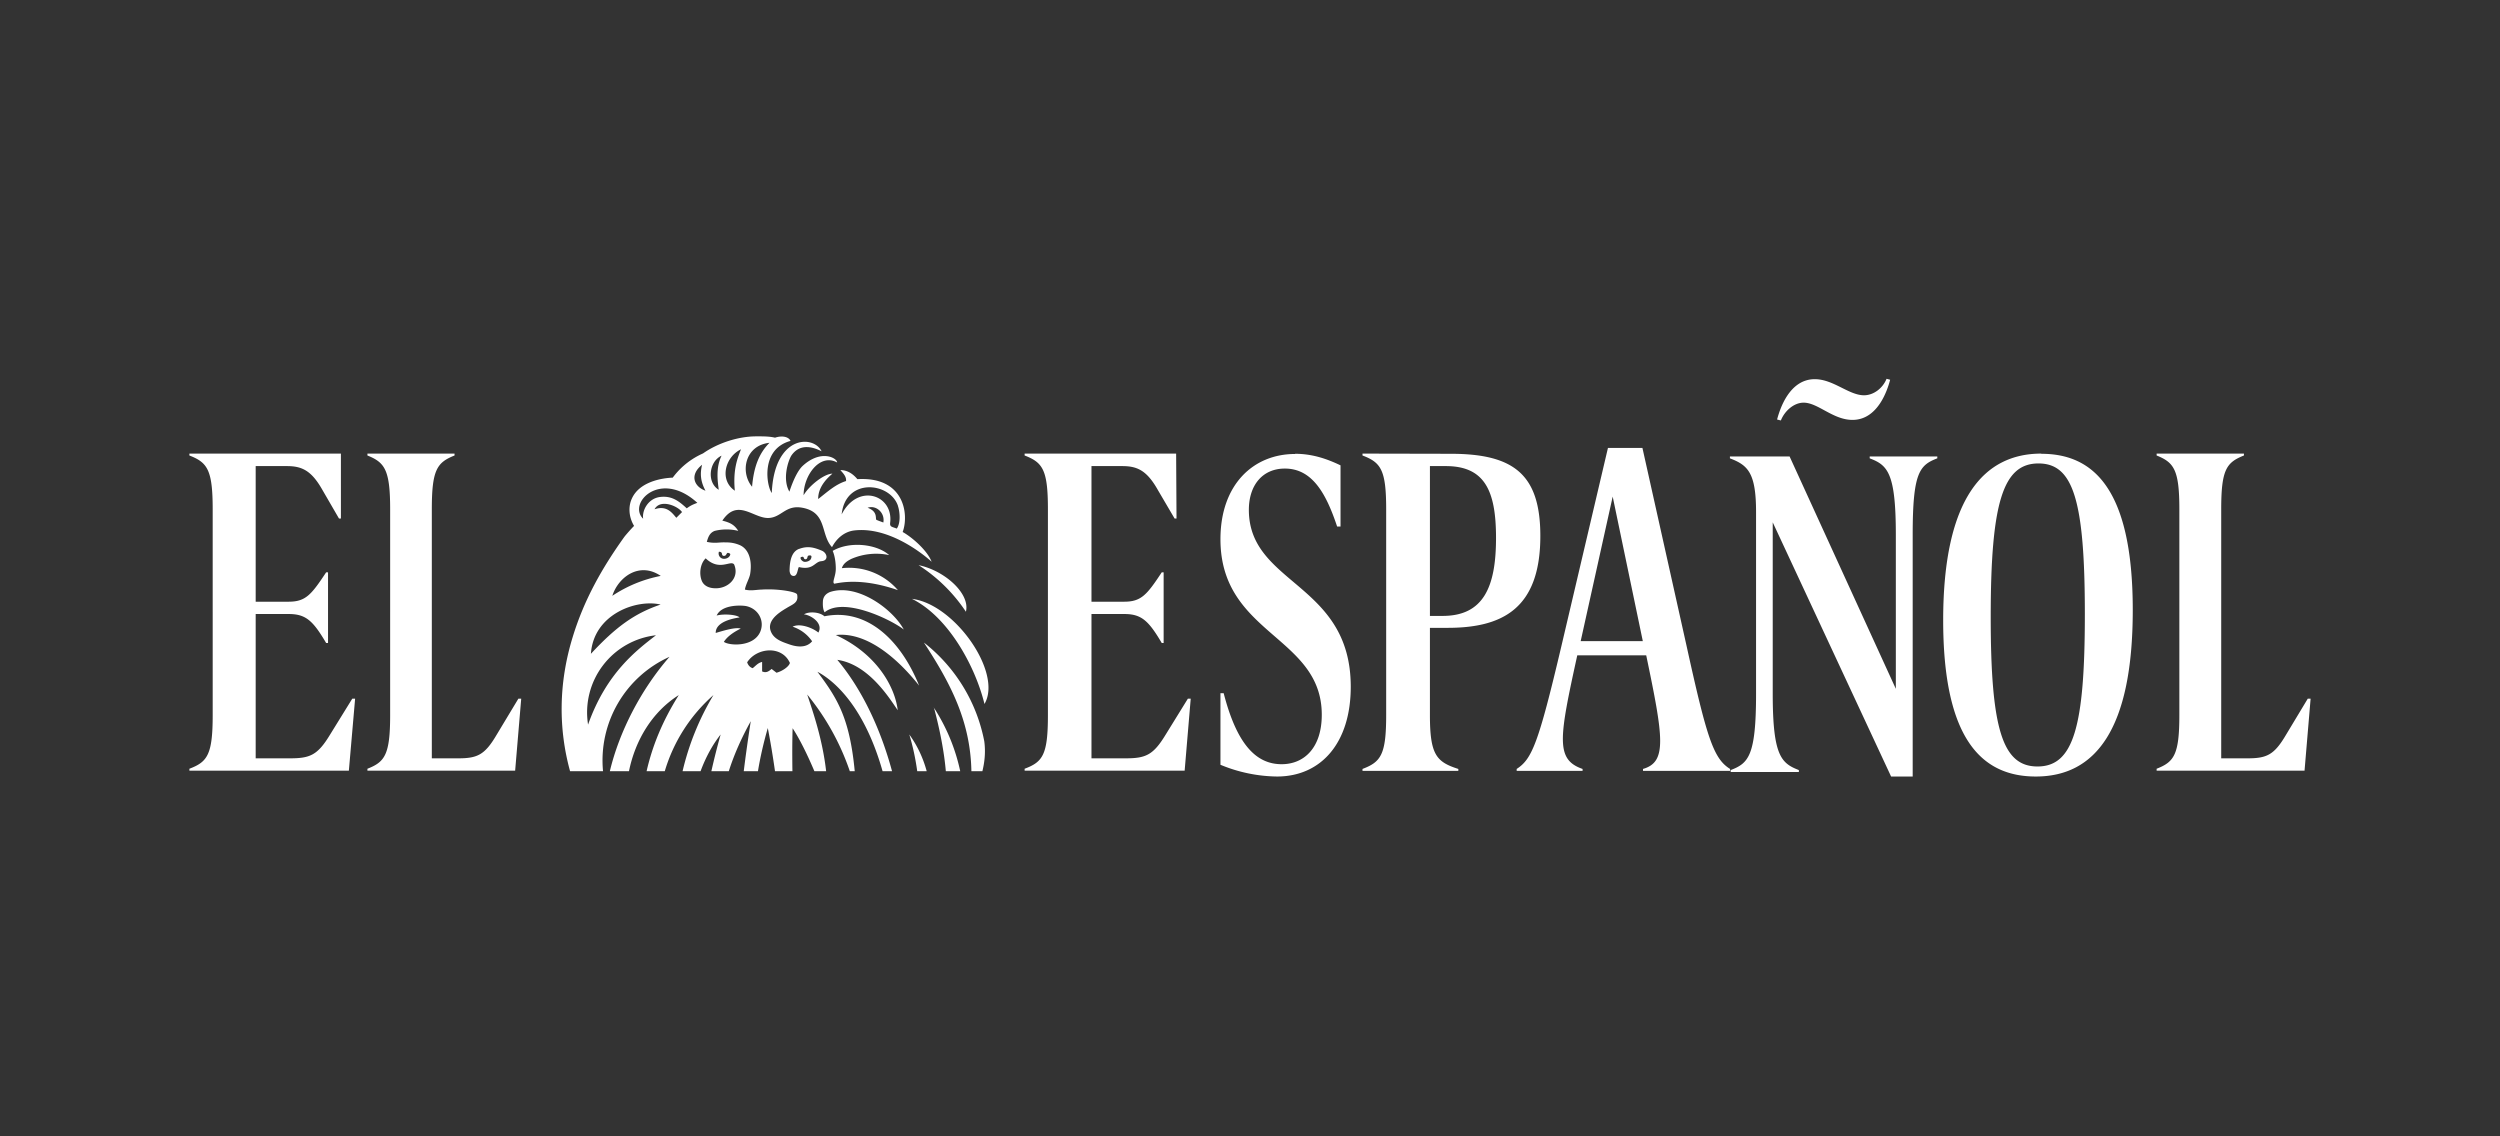 <svg xmlns="http://www.w3.org/2000/svg" width="132" height="60" viewBox="0 0 132 60"><rect x="0" y="0" width="132" height="60" fill="#333333" stroke="none"/><path fill="#fff" d="M100.1 36.37v-8.14c0-3.28-.44-3.67-1.38-4.03v-.1h3.57v.1c-.94.36-1.3.75-1.3 4.03V41h-1.14L93.6 27.58v9.05c0 3.28.45 3.67 1.38 4.03v.1h-3.6v-.1c.94-.36 1.34-.75 1.34-4.03v-9.6c0-2.08-.44-2.47-1.38-2.83v-.1h3.15zM68.38 23.96c.96 0 1.75.3 2.4.61v3.23h-.18c-.59-1.78-1.33-3.06-2.76-3.06-1.18 0-1.9.88-1.9 2.18 0 3.96 5.38 3.84 5.38 9.34 0 2.96-1.56 4.74-3.9 4.74a8 8 0 0 1-2.98-.62V36.6h.17c.69 2.68 1.7 3.75 3.06 3.75 1.2 0 2.12-.88 2.12-2.61 0-4.17-5.35-4.22-5.35-9.27 0-2.9 1.75-4.5 3.94-4.5m39.4-.01c2.62 0 4.83 1.66 4.83 8.25 0 6.28-1.96 8.79-5.12 8.79-2.87 0-4.89-2-4.89-8.25 0-6.47 2.17-8.8 5.18-8.8m-.15.52c-1.87 0-2.52 2.06-2.52 8.1 0 5.95.63 7.9 2.47 7.9 1.9 0 2.5-2.09 2.5-8.04 0-6.04-.62-7.96-2.45-7.96M39.9 23.04c.3 0 .7-.01 1.02.07.43-.14.74-.02.82.17-1.61.44-1.26 2.4-.99 2.75.13-3.07 2.21-3.08 2.63-2.2-.37-.19-1.12-.48-1.6.23-.17.28-.48 1.24-.1 1.9.28-.84.53-1.2.7-1.36.97-.89 1.82-.42 1.82-.18-.91-.5-1.77.68-1.77 1.73.3-.52 1.1-1.14 1.52-1.14-.14.13-.76.62-.75 1.34.5-.39.92-.78 1.47-.95.03-.23-.15-.41-.3-.58q.5 0 .9.48c2.5-.15 2.73 1.89 2.39 2.79.49.27 1.3.97 1.53 1.57-.67-.6-2.39-1.86-4.1-1.65-.53.07-.93.44-1.16.88-.62-.67-.24-1.83-1.56-2.08-.9-.17-1.1.52-1.8.54-.8.02-1.63-1.06-2.43.14.4.1.63.21.84.54a2.6 2.6 0 0 0-1.24 0c-.27.1-.35.33-.42.58.44.1.66.01 1 .03q.41-.01.78.16c.55.28.6 1.02.5 1.55-.07.27-.22.5-.27.78.31.08.57.01.88 0q.48-.03.97.02c.13.01.89.1.91.25.08.43-.23.5-.55.7-.46.27-1.15.73-.78 1.36.18.3.53.43.85.54.27.1.9.3 1.27-.14a2 2 0 0 0-1.03-.77c.38-.2 1.06.06 1.36.31.28-.5-.41-.93-.76-.96.24-.16.81-.14 1.08.1 2.16-.44 3.98 1.14 5 3.66-1.28-1.61-2.87-2.84-4.4-2.67 2.14.98 3.12 2.71 3.27 3.97-.4-.57-1.51-2.42-3.19-2.66 1.34 1.6 2.3 3.7 2.89 5.88h-.5c-1.06-3.74-2.83-4.93-3.44-5.25 1.03 1.38 1.7 2.4 1.97 5.25h-.26a13 13 0 0 0-2.25-4.05c.28.84.81 2.35 1 4.05H43c-.38-.9-.8-1.74-1.15-2.27q-.03 1-.01 2.27h-.92q-.17-1.2-.38-2.28-.34 1.18-.52 2.28h-.75q.15-1.22.37-2.64-.75 1.35-1.16 2.64h-.92q.22-.98.49-1.94-.65.83-1.06 1.94h-.95a14 14 0 0 1 1.63-4.02 8.6 8.6 0 0 0-2.57 4.02h-.96c.3-1.31.82-2.62 1.7-4.02-1.42.9-2.3 2.4-2.63 4.02H32.2c.5-2.1 1.65-4.32 3.15-6.04a6 6 0 0 0-3.51 6.04H30.1c-.61-2.22-.62-4.62.14-7.09.6-1.96 1.54-3.63 2.73-5.29.1-.13.43-.5.51-.57-.3-.5-.3-1.05-.12-1.44.4-.9 1.6-1.09 2.16-1.11a4 4 0 0 1 1.6-1.28c.78-.55 1.87-.9 2.8-.9m-5.27 10.5a4.1 4.1 0 0 0-3.6 4.72c.97-2.74 2.57-3.93 3.6-4.73m7.06 1.48c-.42-.95-1.76-.82-2.26-.04q.08.24.29.31c.14-.1.27-.28.5-.33v.5c.22.1.36-.01.5-.13l.26.2c.33-.09.65-.33.7-.5m-6.82-3.1c-1.26-.3-3.54.5-3.68 2.6 1.33-1.43 2.3-2.13 3.68-2.6m4.51.08c-.28-.05-1.29-.08-1.55.5.37-.1 1.06-.05 1.21.1-.26.04-1.27.2-1.26.82.4-.12 1.06-.32 1.32-.23q-.65.32-.89.7c.29.21 1.57.28 1.92-.53.25-.59-.11-1.23-.75-1.36m-4.5-1.59c-1.12-.77-2.24.05-2.56 1.05a7 7 0 0 1 2.55-1.05m2.38-.93c-.29.28-.36.82-.2 1.2.12.27.4.37.67.38.7.04 1.34-.55 1.03-1.26-.19-.24-.77.38-1.5-.32m.7-.35c-.06.17.05.34.21.37s.36-.06.39-.23q0-.05-.12-.08c-.1 0-.07.18-.24.16-.15-.05.01-.2-.24-.22m9.45-2.43c-.43-1.25-2.77-1.49-2.97.46.86-1.68 2.75-1.03 2.56.45-.02.22.1.2.35.3.21-.28.17-.88.06-1.2m-.77.88c.1-.51-.38-.94-.83-.78.5.18.42.5.45.62 0 .03.32.13.38.16m-9.82-1.04c-1.96-1.79-3.7.03-2.86.84-.07-.46.28-1.08.9-1.15.6-.07.97.2 1.4.6.17-.12.26-.18.56-.29m-.8.5c-.21-.33-1.16-.73-1.46-.16.64-.22.92.18 1.15.45l.3-.3m1.06-2.5c-.68.54-.42 1.16.18 1.37-.27-.51-.29-.9-.18-1.37m2.06-.82c-.84.4-1.17 1.62-.33 2.19-.11-1.15.16-1.76.33-2.2m-1.03.35c-.66.3-.8 1.41-.15 1.8-.06-.47-.16-1.17.15-1.8m2.53-.68c-1.3.14-1.56 1.55-.92 2.32.09-1.05.37-1.77.92-2.32m7.38 15.4q.63.87.92 1.94h-.5q-.14-1.02-.42-1.94m1.29-1.43a10 10 0 0 1 1.4 3.37h-.76q-.13-1.49-.63-3.37m-.51-3.41a8.7 8.7 0 0 1 3.17 5.2c.08.6.01 1.13-.1 1.58h-.58c-.05-2.66-1.12-4.67-2.5-6.78M18 27.38h-.1l-.87-1.5c-.58-1.03-1.08-1.27-1.88-1.27H13.5v7.16h1.74c.9 0 1.2-.37 1.98-1.55h.1v3.73h-.1c-.7-1.19-1.08-1.53-1.98-1.53H13.5v7.62h1.81c1.06 0 1.46-.17 2.11-1.24l1.18-1.91h.15l-.33 3.8H10v-.1c.95-.36 1.23-.74 1.23-2.83V26.89c0-2.09-.28-2.47-1.23-2.84v-.1h8zm6-3.33c-.93.37-1.2.76-1.2 2.84v13.15h1.37c1.03 0 1.42-.17 2.05-1.24l1.15-1.91h.15l-.32 3.8h-7.8v-.1c.92-.36 1.2-.74 1.2-2.83V26.89c0-2.08-.28-2.47-1.2-2.84v-.1H24zm38.12 3.33h-.1l-.88-1.5c-.58-1.03-1.08-1.27-1.88-1.27h-1.63v7.16h1.73c.9 0 1.2-.37 1.98-1.55h.1v3.73h-.1c-.7-1.19-1.08-1.53-1.98-1.53h-1.73v7.62h1.8c1.06 0 1.46-.17 2.11-1.24l1.18-1.91h.15l-.32 3.8H54.1v-.1c.96-.36 1.23-.74 1.23-2.83V26.89c0-2.08-.27-2.47-1.23-2.84v-.1h8zm14.48-3.42c3.33 0 4.73 1.09 4.73 4.34 0 3.86-2.03 4.85-4.9 4.85h-.93v4.61c0 2.09.34 2.47 1.5 2.84v.1h-5.06v-.1c.97-.37 1.25-.75 1.25-2.84V26.89c0-2.09-.28-2.47-1.25-2.84v-.1zm-1.1 8.56h.67c2.16 0 2.82-1.53 2.82-4.12 0-2.48-.59-3.79-2.65-3.79h-.84zm13.55 1.58c1.07 4.86 1.42 5.96 2.3 6.5v.1h-4.6v-.1c1.28-.37 1.08-1.64.17-6h-3.64c-.96 4.38-1.16 5.5.28 6v.1h-3.48v-.1c.8-.52 1.14-1.3 2.36-6.48l2.46-10.47h1.82zm-5.59-.25h3.28l-1.59-7.63zm35.02-9.8c-.93.37-1.2.75-1.2 2.84v13.15h1.37c1.03 0 1.42-.17 2.05-1.24l1.15-1.91h.15l-.32 3.8h-7.81v-.1c.92-.36 1.2-.74 1.2-2.83V26.89c0-2.08-.28-2.47-1.2-2.84v-.1h4.61z"/><path fill="#fff" d="M48.15 31.62c2.25.27 4.8 3.9 3.83 5.55-.48-1.97-1.9-4.6-3.83-5.55m-4.33-.36c1.44-.48 3.32.9 3.9 1.98-.63-.5-3.16-1.75-4.18-.91-.1-.17-.1-.4-.09-.6q.03-.33.37-.47m4.68-1.42c1.37.28 2.74 1.5 2.5 2.46a8.5 8.5 0 0 0-2.5-2.46m-4.54-.75c.9-.53 2.33-.37 2.99.22a3.3 3.3 0 0 0-2 .2c-.22.11-.43.25-.5.49a3.4 3.4 0 0 1 2.96 1.16c-1.9-.66-3.03-.4-3.36-.34-.13-.08.08-.39.08-.79 0-.6-.16-.94-.17-.95m-1.76-.1c.46-.17.79-.07 1.18.09.28.11.38.48.06.55l-.14.02c-.31.08-.4.47-1.12.3-.07.1-.07.47-.27.47-.16 0-.2-.13-.22-.26 0-.84.27-1.08.5-1.17m.52.35c-.12.02-.03.17-.17.2-.16 0-.03-.2-.26-.11-.05.1.09.22.17.24.13.03.33-.05.37-.16.03-.08.07-.2-.11-.17m57.09-9.28c-.14.53-.64 2.12-1.99 2.12-1.03 0-1.82-.91-2.58-.91-.52 0-1.01.45-1.2.94l-.2-.05c.14-.53.64-2.13 1.99-2.13.98 0 1.8.85 2.6.85.52 0 1-.39 1.19-.87z"/></svg>